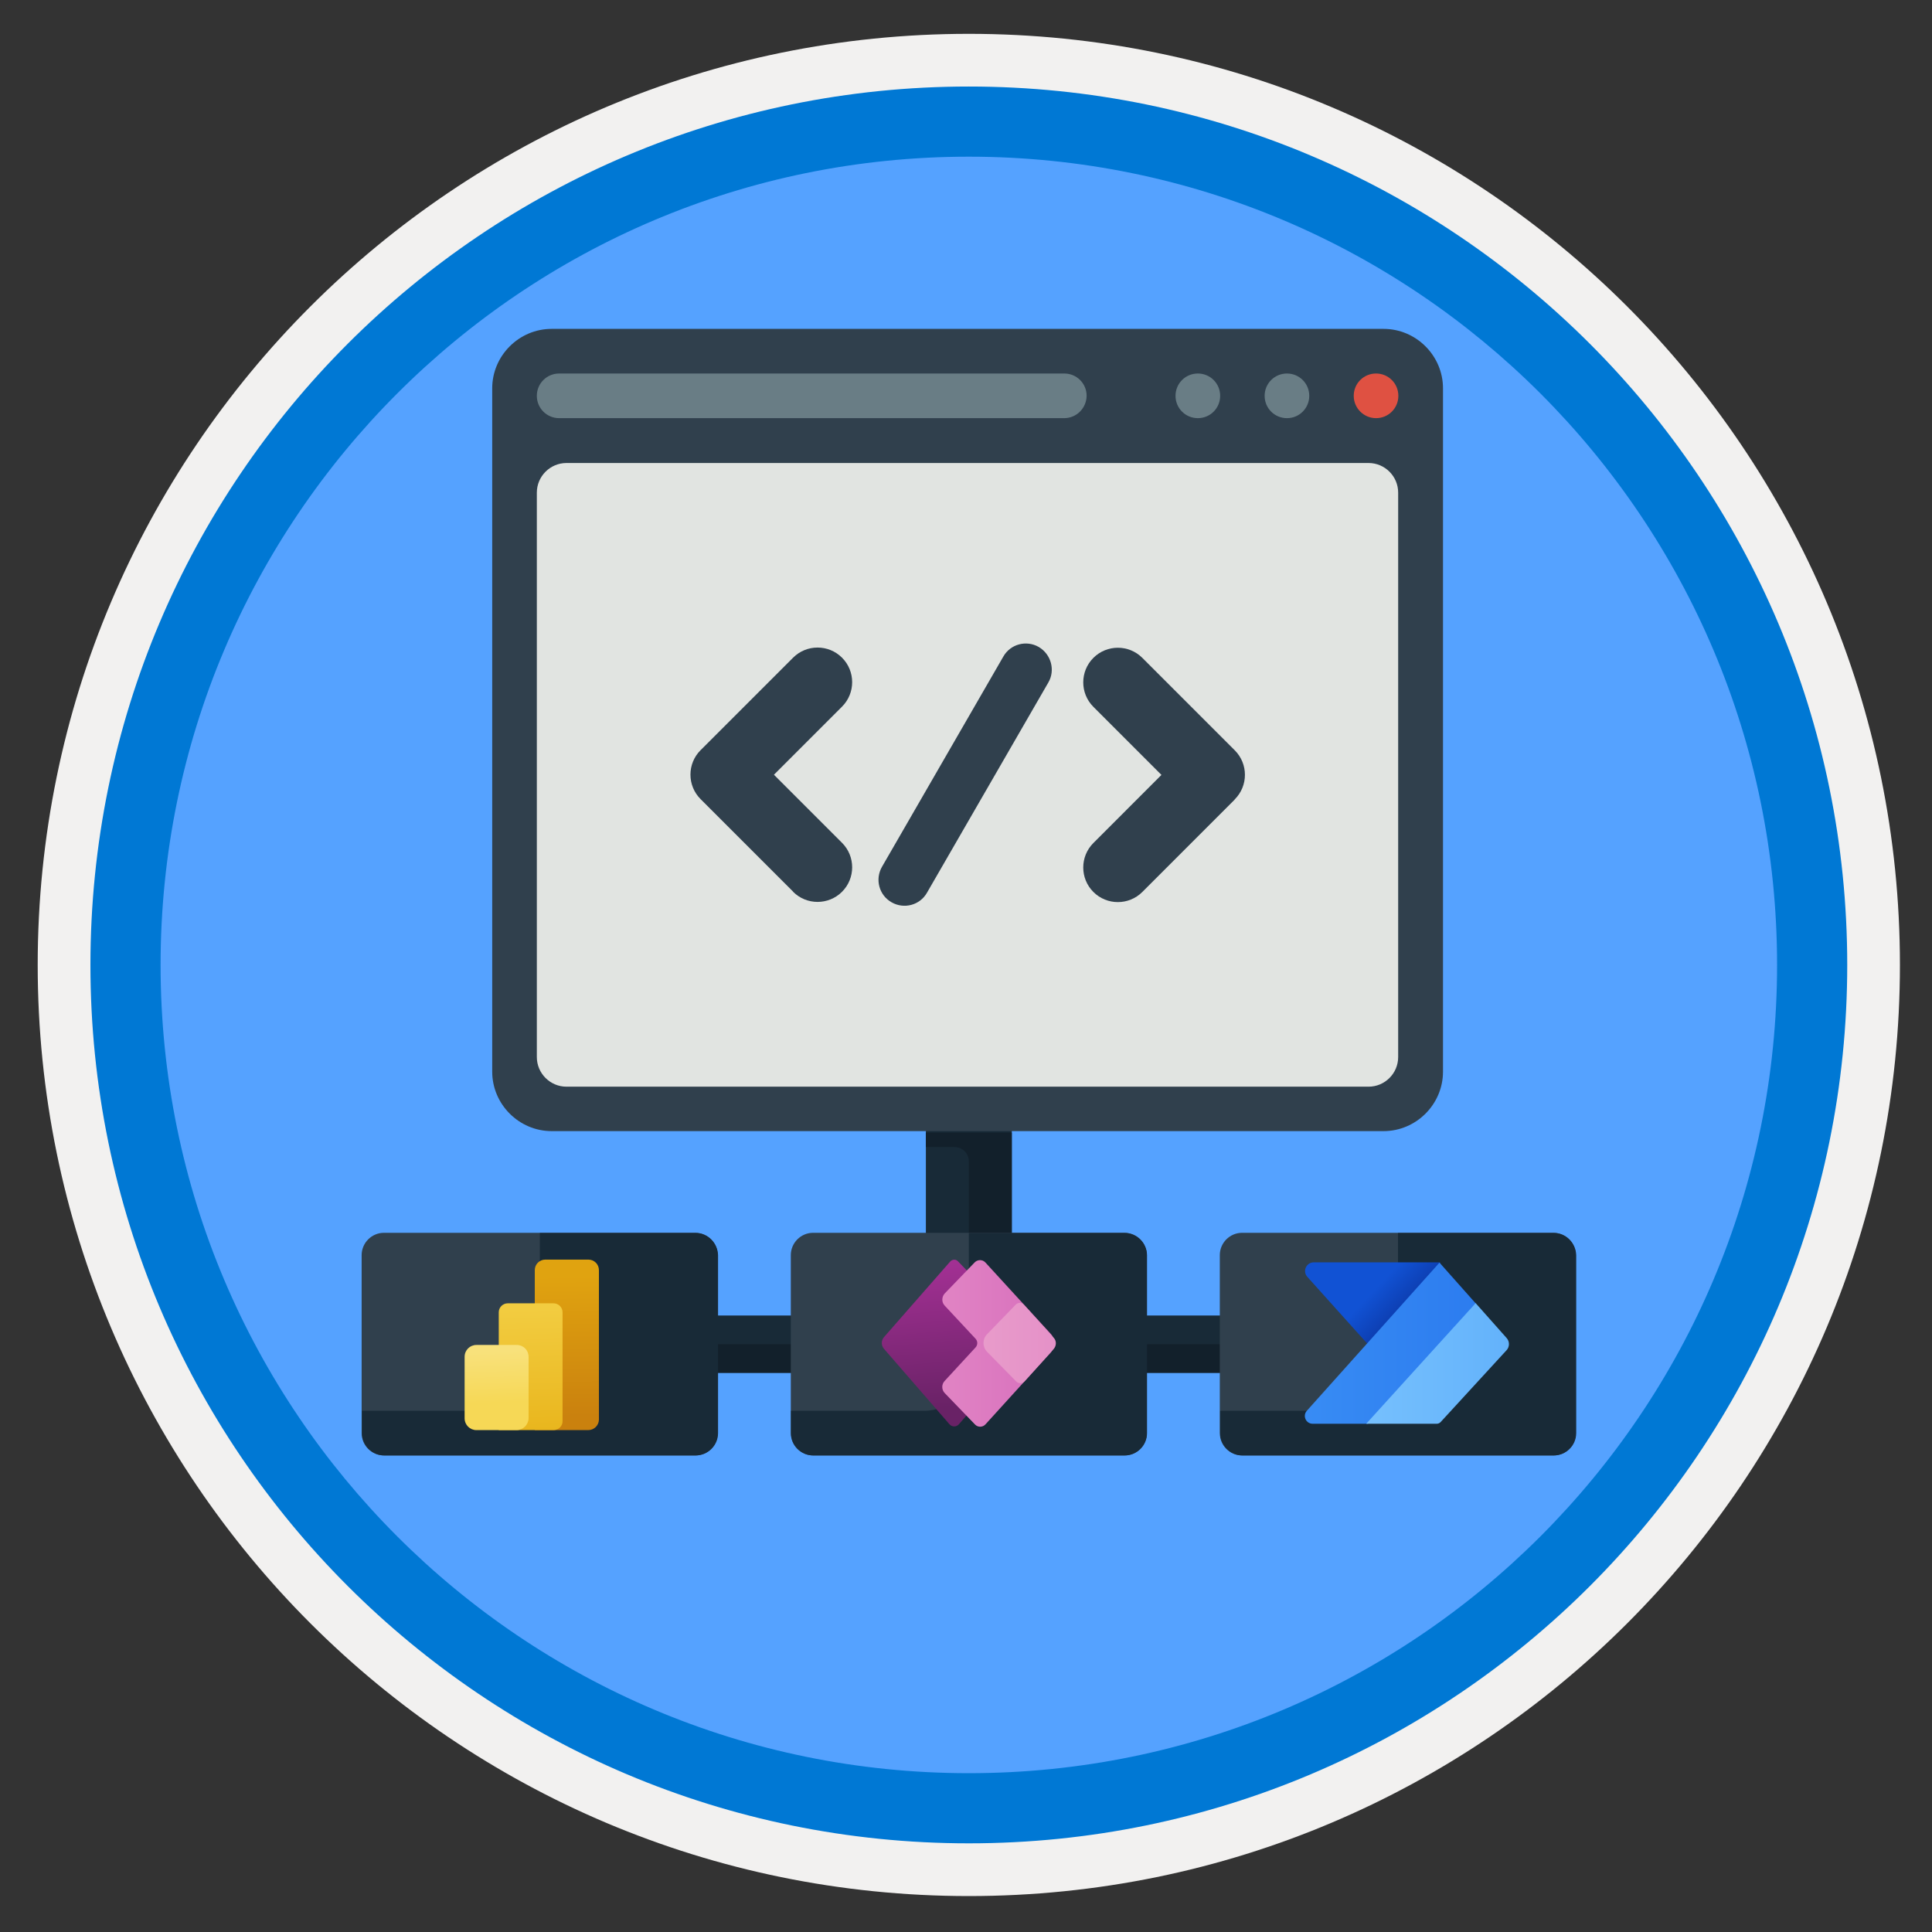 <svg width="103" height="103" viewBox="0 0 103 103" fill="none" xmlns="http://www.w3.org/2000/svg">
<rect x="0" y="0" width="103" height="103" fill="#333333" stroke="none"/>
<path d="M51.651 98.253C25.801 98.253 4.841 77.303 4.841 51.443C4.841 25.583 25.801 4.633 51.651 4.633C77.501 4.633 98.461 25.593 98.461 51.443C98.461 77.293 77.501 98.253 51.651 98.253Z" fill="#55A2FF"/>
<path fill-rule="evenodd" clip-rule="evenodd" d="M97.55 51.444C97.55 76.794 77.001 97.344 51.651 97.344C26.3 97.344 5.75 76.794 5.75 51.444C5.75 26.094 26.3 5.544 51.651 5.544C77.001 5.544 97.55 26.094 97.55 51.444ZM51.651 1.804C79.07 1.804 101.29 24.024 101.29 51.444C101.29 78.864 79.061 101.084 51.651 101.084C24.23 101.084 2.01 78.854 2.01 51.444C2.01 24.024 24.23 1.804 51.651 1.804Z" fill="#F2F1F0"/>
<path fill-rule="evenodd" clip-rule="evenodd" d="M94.741 51.443C94.741 75.243 75.451 94.533 51.651 94.533C27.851 94.533 8.561 75.243 8.561 51.443C8.561 27.643 27.851 8.353 51.651 8.353C75.451 8.353 94.741 27.643 94.741 51.443ZM51.651 4.613C77.511 4.613 98.481 25.583 98.481 51.443C98.481 77.303 77.511 98.273 51.651 98.273C25.791 98.273 4.821 77.303 4.821 51.443C4.821 25.583 25.781 4.613 51.651 4.613Z" fill="#0078D4"/>
<path fill-rule="evenodd" clip-rule="evenodd" d="M67.66 73.183H35.641C34.8 73.183 34.111 72.503 34.111 71.653C34.111 70.813 34.791 70.133 35.641 70.133H67.671C68.51 70.133 69.201 70.813 69.201 71.653C69.191 72.503 68.501 73.183 67.66 73.183Z" fill="#182A37"/>
<path fill-rule="evenodd" clip-rule="evenodd" d="M49.361 74.883H53.941V58.873H49.361V74.883Z" fill="#182A37"/>
<path fill-rule="evenodd" clip-rule="evenodd" d="M49.361 60.393V61.153H50.891C51.31 61.153 51.651 61.493 51.651 61.913V71.063H53.941V60.383H49.361" fill="#12202B"/>
<path fill-rule="evenodd" clip-rule="evenodd" d="M34.111 71.663C34.111 72.503 34.791 73.193 35.641 73.193H67.671C68.51 73.193 69.201 72.513 69.201 71.663H34.111Z" fill="#12202B"/>
<path fill-rule="evenodd" clip-rule="evenodd" d="M29.41 60.303C27.671 60.303 26.241 58.873 26.241 57.133V20.703C26.241 18.963 27.671 17.533 29.41 17.533H73.76C75.501 17.533 76.93 18.963 76.93 20.703V57.133C76.93 58.873 75.501 60.303 73.76 60.303H29.41Z" fill="#30404D"/>
<path fill-rule="evenodd" clip-rule="evenodd" d="M30.201 57.934C29.331 57.934 28.62 57.224 28.62 56.354V26.264C28.62 25.394 29.331 24.684 30.201 24.684H72.96C73.831 24.684 74.54 25.394 74.54 26.264V56.354C74.54 57.224 73.831 57.934 72.96 57.934H30.201Z" fill="#E1E4E1"/>
<path fill-rule="evenodd" clip-rule="evenodd" d="M65.831 42.613C66.55 41.893 66.55 40.723 65.831 40.003L60.901 35.073C60.181 34.353 59.011 34.353 58.291 35.073C57.571 35.793 57.571 36.963 58.291 37.683L61.92 41.313L58.291 44.943C57.571 45.663 57.571 46.833 58.291 47.553C59.011 48.273 60.181 48.273 60.901 47.553L65.82 42.633C65.82 42.613 65.831 42.613 65.831 42.613Z" fill="#30404D"/>
<path fill-rule="evenodd" clip-rule="evenodd" d="M44.891 35.063C44.17 34.343 43.001 34.343 42.281 35.063L37.361 39.983C37.361 39.983 37.35 39.983 37.35 39.993C36.63 40.713 36.63 41.883 37.35 42.603L42.281 47.533C42.281 47.533 42.281 47.533 42.281 47.543C43.001 48.263 44.17 48.263 44.891 47.543C45.611 46.823 45.611 45.653 44.891 44.933L41.261 41.303L44.891 37.673C45.611 36.953 45.611 35.783 44.891 35.063Z" fill="#30404D"/>
<path fill-rule="evenodd" clip-rule="evenodd" d="M55.38 34.493C54.721 34.113 53.87 34.333 53.49 35.003L47.02 46.213C46.641 46.873 46.861 47.723 47.531 48.103C48.191 48.483 49.041 48.263 49.42 47.593L55.891 36.383C56.27 35.733 56.041 34.883 55.38 34.493Z" fill="#30404D"/>
<path fill-rule="evenodd" clip-rule="evenodd" d="M72.171 21.103C72.171 20.443 72.701 19.913 73.361 19.913C74.02 19.913 74.55 20.443 74.55 21.103C74.55 21.763 74.02 22.293 73.361 22.293C72.71 22.293 72.171 21.763 72.171 21.103Z" fill="#DF5142"/>
<path fill-rule="evenodd" clip-rule="evenodd" d="M67.421 21.103C67.421 20.443 67.951 19.913 68.611 19.913C69.27 19.913 69.8 20.443 69.8 21.103C69.8 21.763 69.27 22.293 68.611 22.293C67.951 22.293 67.421 21.763 67.421 21.103Z" fill="#697D85"/>
<path fill-rule="evenodd" clip-rule="evenodd" d="M62.67 21.103C62.67 20.443 63.2 19.913 63.861 19.913C64.52 19.913 65.05 20.443 65.05 21.103C65.05 21.763 64.52 22.293 63.861 22.293C63.2 22.293 62.67 21.763 62.67 21.103Z" fill="#697D85"/>
<path fill-rule="evenodd" clip-rule="evenodd" d="M56.73 22.293H29.811C29.151 22.293 28.62 21.763 28.62 21.103C28.62 20.443 29.151 19.913 29.811 19.913H56.74C57.401 19.913 57.931 20.443 57.931 21.103C57.92 21.763 57.391 22.293 56.73 22.293Z" fill="#697D85"/>
<path fill-rule="evenodd" clip-rule="evenodd" d="M61.141 76.404C61.141 77.054 60.611 77.594 59.95 77.594H43.35C42.7 77.594 42.16 77.064 42.16 76.404V66.914C42.16 66.264 42.691 65.724 43.35 65.724H59.95C60.6 65.724 61.141 66.254 61.141 66.914V76.404Z" fill="#30404D"/>
<path fill-rule="evenodd" clip-rule="evenodd" d="M59.95 65.733H51.651V72.843C51.651 74.153 50.59 75.213 49.281 75.213H42.17V76.403C42.17 77.053 42.7 77.593 43.361 77.593H59.961C60.611 77.593 61.151 77.063 61.151 76.403V66.913C61.141 66.263 60.6 65.733 59.95 65.733Z" fill="#182A37"/>
<path fill-rule="evenodd" clip-rule="evenodd" d="M84.01 76.404C84.01 77.054 83.481 77.594 82.82 77.594H66.221C65.57 77.594 65.031 77.064 65.031 76.404V66.914C65.031 66.264 65.561 65.724 66.221 65.724H82.82C83.471 65.724 84.01 66.254 84.01 66.914V76.404Z" fill="#30404D"/>
<path fill-rule="evenodd" clip-rule="evenodd" d="M82.831 65.733H74.531V72.843C74.531 74.153 73.471 75.213 72.16 75.213H65.05V76.403C65.05 77.053 65.581 77.593 66.24 77.593H82.841C83.49 77.593 84.031 77.063 84.031 76.403V66.913C84.01 66.263 83.481 65.733 82.831 65.733Z" fill="#182A37"/>
<path fill-rule="evenodd" clip-rule="evenodd" d="M38.261 76.404C38.261 77.054 37.73 77.594 37.071 77.594H20.471C19.82 77.594 19.28 77.064 19.28 76.404V66.914C19.28 66.264 19.811 65.724 20.471 65.724H37.071C37.721 65.724 38.261 66.254 38.261 66.914V76.404Z" fill="#30404D"/>
<path fill-rule="evenodd" clip-rule="evenodd" d="M37.081 65.733H28.78V72.843C28.78 74.153 27.721 75.213 26.41 75.213H19.3V76.403C19.3 77.053 19.831 77.593 20.491 77.593H37.09C37.74 77.593 38.281 77.063 38.281 76.403V66.913C38.261 66.263 37.73 65.733 37.081 65.733Z" fill="#182A37"/>
<path d="M51.901 68.103L51.071 67.243C50.961 67.123 50.77 67.133 50.66 67.253L47.13 71.283C46.971 71.463 46.971 71.733 47.13 71.913L50.62 75.933C50.751 76.083 50.99 76.083 51.12 75.933L52.16 74.733L52.27 68.533L51.901 68.103Z" fill="url(#paint0_linear)"/>
<path d="M56.011 71.103L52.531 67.303C52.38 67.143 52.13 67.143 51.971 67.293L50.37 68.953C50.2 69.133 50.191 69.423 50.361 69.603L52.011 71.373C52.13 71.503 52.13 71.703 52.011 71.833L50.361 73.623C50.191 73.803 50.191 74.093 50.37 74.273L51.98 75.943C52.13 76.103 52.391 76.103 52.541 75.933L56.02 72.103C56.27 71.813 56.27 71.383 56.011 71.103Z" fill="url(#paint1_linear)"/>
<path d="M56.17 71.924L54.62 73.644C54.501 73.774 54.3 73.774 54.181 73.654L52.62 72.064C52.37 71.804 52.37 71.394 52.62 71.134L54.151 69.554C54.27 69.424 54.48 69.434 54.59 69.564L56.17 71.314C56.331 71.474 56.331 71.744 56.17 71.924Z" fill="url(#paint2_linear)"/>
<path d="M31.36 76.243H28.511V67.713C28.511 67.403 28.761 67.153 29.07 67.153H31.37C31.68 67.153 31.93 67.403 31.93 67.713V75.693C31.921 75.993 31.671 76.243 31.36 76.243Z" fill="url(#paint3_linear)"/>
<path d="M29.511 76.243H26.59V69.963C26.59 69.693 26.811 69.483 27.07 69.483H29.511C29.78 69.483 29.991 69.703 29.991 69.963V75.763C30 76.023 29.78 76.243 29.511 76.243Z" fill="url(#paint4_linear)"/>
<path d="M27.541 76.243H25.401C25.05 76.243 24.77 75.963 24.77 75.613V72.333C24.77 71.983 25.05 71.703 25.401 71.703H27.55C27.901 71.703 28.18 71.983 28.18 72.333V75.613C28.171 75.963 27.881 76.243 27.541 76.243Z" fill="url(#paint5_linear)"/>
<path d="M76.772 70.096L73.323 72.111L69.696 68.071C69.428 67.773 69.64 67.299 70.04 67.299H76.771V70.096H76.772Z" fill="url(#paint6_linear)"/>
<path d="M78.686 69.502L76.743 67.314L69.671 75.212C69.432 75.48 69.621 75.904 69.981 75.904H72.937L78.686 69.502Z" fill="url(#paint7_linear)"/>
<path d="M80.325 71.337L78.671 69.474L72.836 75.904H76.597C76.676 75.904 76.751 75.871 76.804 75.813L80.32 71.982C80.486 71.8 80.489 71.522 80.325 71.337Z" fill="url(#paint8_linear)"/>
<defs>
<linearGradient id="paint0_linear" x1="49.428" y1="67.484" x2="50.075" y2="75.085" gradientUnits="userSpaceOnUse">
<stop stop-color="#A23093"/>
<stop offset="1" stop-color="#692266"/>
</linearGradient>
<linearGradient id="paint1_linear" x1="50.233" y1="71.614" x2="56.203" y2="71.614" gradientUnits="userSpaceOnUse">
<stop stop-color="#E184C4"/>
<stop offset="1" stop-color="#D76EBC"/>
</linearGradient>
<linearGradient id="paint2_linear" x1="52.431" y1="71.596" x2="56.294" y2="71.596" gradientUnits="userSpaceOnUse">
<stop stop-color="#E89BCA"/>
<stop offset="1" stop-color="#E591C8"/>
</linearGradient>
<linearGradient id="paint3_linear" x1="30.174" y1="67.986" x2="30.246" y2="75.528" gradientUnits="userSpaceOnUse">
<stop offset="0.008" stop-color="#E0A310"/>
<stop offset="1" stop-color="#CA810E"/>
</linearGradient>
<linearGradient id="paint4_linear" x1="28.201" y1="69.739" x2="28.419" y2="77.715" gradientUnits="userSpaceOnUse">
<stop offset="0.008" stop-color="#F2CC40"/>
<stop offset="1" stop-color="#E7B116"/>
</linearGradient>
<linearGradient id="paint5_linear" x1="26.383" y1="72.051" x2="26.6" y2="77.2" gradientUnits="userSpaceOnUse">
<stop stop-color="#F8E17B"/>
<stop offset="0.53" stop-color="#F6D856"/>
<stop offset="1" stop-color="#F6D856"/>
</linearGradient>
<linearGradient id="paint6_linear" x1="70.028" y1="64.983" x2="77.874" y2="72.365" gradientUnits="userSpaceOnUse">
<stop offset="0.46" stop-color="#1152D4"/>
<stop offset="0.616" stop-color="#0D3FB3"/>
</linearGradient>
<linearGradient id="paint7_linear" x1="69.565" y1="71.609" x2="78.686" y2="71.609" gradientUnits="userSpaceOnUse">
<stop stop-color="#388CF4"/>
<stop offset="1" stop-color="#2C7CEF"/>
</linearGradient>
<linearGradient id="paint8_linear" x1="72.836" y1="72.689" x2="80.447" y2="72.689" gradientUnits="userSpaceOnUse">
<stop stop-color="#76C0FD"/>
<stop offset="1" stop-color="#63B2FB"/>
</linearGradient>
</defs>
</svg>
